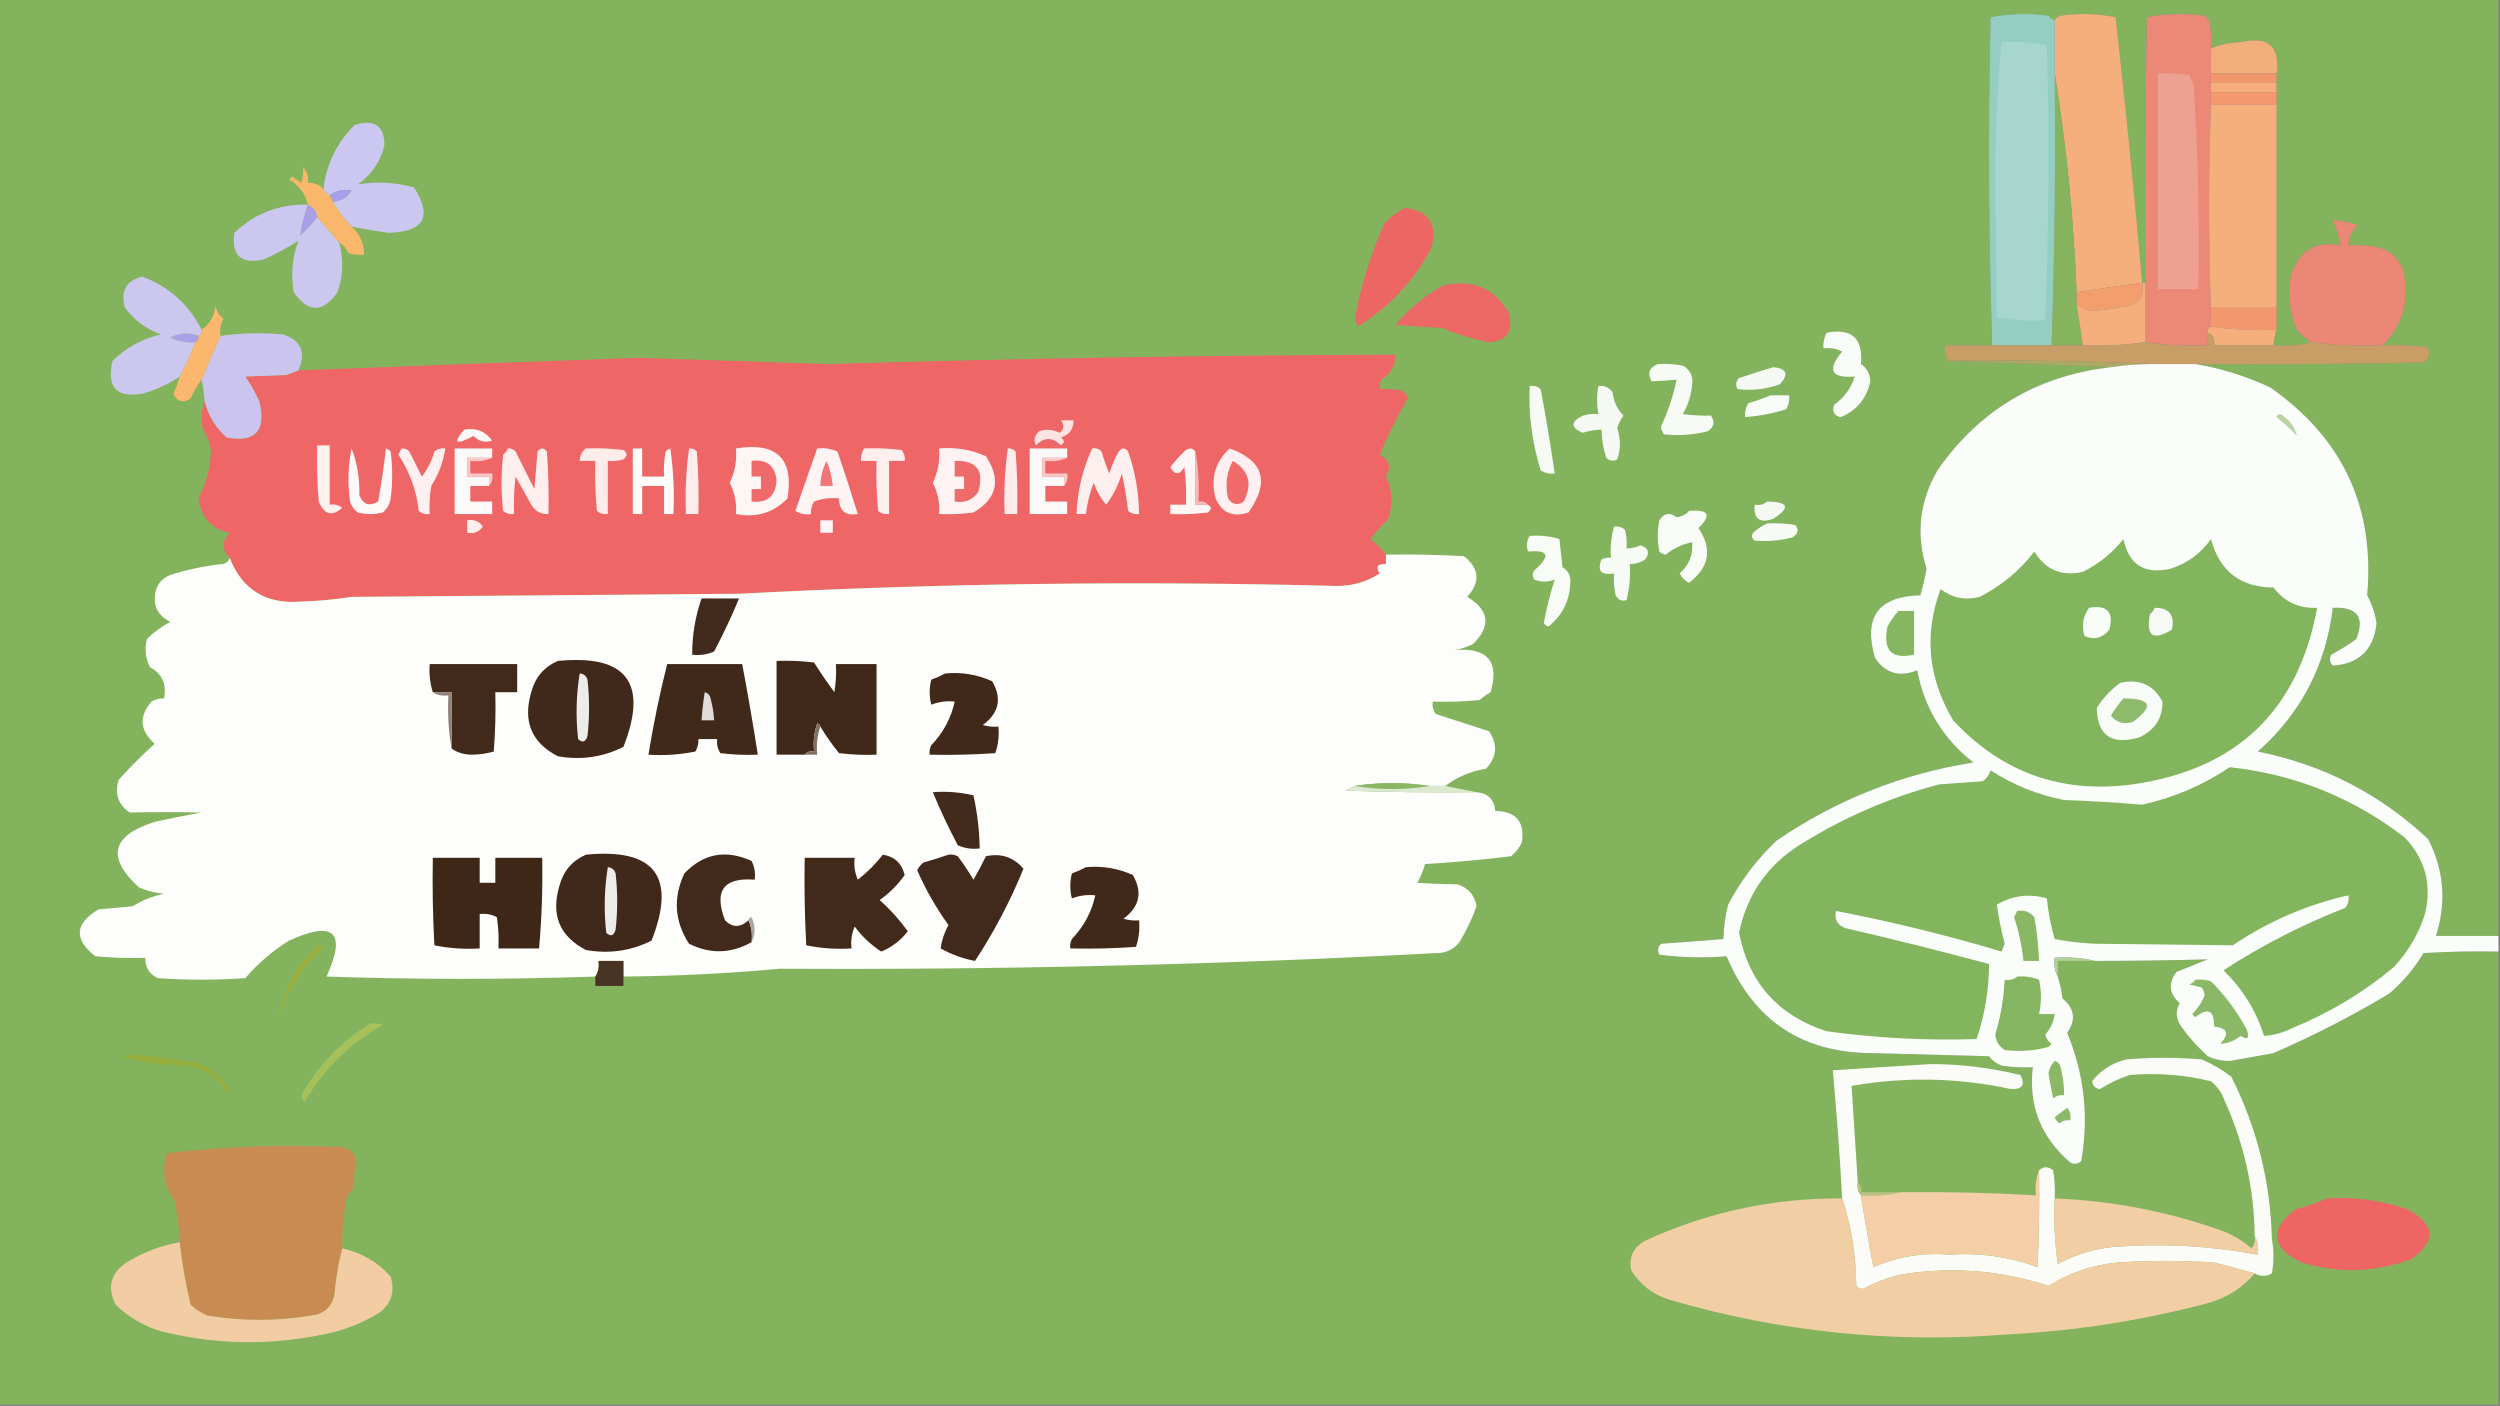 <?xml version="1.0" encoding="UTF-8"?>
<!DOCTYPE svg PUBLIC "-//W3C//DTD SVG 1.1//EN" "http://www.w3.org/Graphics/SVG/1.1/DTD/svg11.dtd">
<svg xmlns="http://www.w3.org/2000/svg" version="1.1" width="800px" height="450px" style="shape-rendering:geometricPrecision; text-rendering:geometricPrecision; image-rendering:optimizeQuality; fill-rule:evenodd; clip-rule:evenodd" xmlns:xlink="http://www.w3.org/1999/xlink">
<rect width="100%" height="100%" fill="#808080" stroke="none"/>
<g><path style="opacity:1" fill="#83b45d" d="M -0.5,-0.5 C 266.167,-0.5 532.833,-0.5 799.5,-0.5C 799.5,99.5 799.5,199.5 799.5,299.5C 792.833,299.5 786.167,299.5 779.5,299.5C 782.924,288.764 782.091,278.43 777,268.5C 761.574,254.036 743.408,244.703 722.5,240.5C 736.284,228.269 744.284,212.936 746.5,194.5C 754.301,194.115 756.801,197.448 754,204.5C 751.429,206.353 748.762,208.019 746,209.5C 745.316,210.784 745.483,211.951 746.5,213C 754.879,212.456 759.545,207.956 760.5,199.5C 760.033,196.35 759.033,193.35 757.5,190.5C 760.01,162.353 749.676,140.186 726.5,124C 718.727,120.351 710.727,117.851 702.5,116.5C 726.836,116.667 751.169,116.5 775.5,116C 777.658,114.688 777.991,113.022 776.5,111C 771.845,110.501 767.179,110.334 762.5,110.5C 769.004,103.828 771.171,95.828 769,86.5C 767.552,82.512 764.719,80.012 760.5,79C 757.518,78.502 754.518,78.335 751.5,78.5C 751.549,75.901 752.549,73.734 754.5,72C 751.883,71.178 749.216,70.678 746.5,70.5C 747.683,73.135 748.516,75.802 749,78.5C 740.826,76.934 735.493,80.267 733,88.5C 731.963,94.394 732.629,100.061 735,105.5C 736.371,107.041 737.871,108.375 739.5,109.5C 735.702,110.483 731.702,110.817 727.5,110.5C 727.629,108.784 727.962,107.117 728.5,105.5C 728.5,103.167 728.5,100.833 728.5,98.5C 728.5,76.833 728.5,55.167 728.5,33.5C 728.5,32.167 728.5,30.833 728.5,29.5C 728.5,28.5 728.5,27.5 728.5,26.5C 728.5,25.5 728.5,24.5 728.5,23.5C 729.697,14.809 725.864,11.476 717,13.5C 713.567,13.597 710.4,14.263 707.5,15.5C 707.665,12.482 707.498,9.482 707,6.5C 706.5,6 706,5.5 705.5,5C 699.251,4.191 693.084,4.358 687,5.5C 686.5,33.831 686.333,62.165 686.5,90.5C 686.167,90.5 685.833,90.5 685.5,90.5C 682.997,62.122 680.164,33.789 677,5.5C 671.25,4.359 665.416,4.193 659.5,5C 658.584,5.278 657.918,5.778 657.5,6.5C 656.711,6.217 656.044,5.717 655.5,5C 649.251,4.191 643.084,4.358 637,5.5C 636.174,40.571 636.341,75.571 637.5,110.5C 632.5,110.5 627.5,110.5 622.5,110.5C 622.216,112.415 622.549,114.081 623.5,115.5C 640.833,116.167 658.167,116.833 675.5,117.5C 651.88,120.214 633.38,131.214 620,150.5C 614.214,160.473 613.048,170.973 616.5,182C 615.972,184.881 615.306,187.715 614.5,190.5C 601.01,190.829 596.177,197.496 600,210.5C 603.329,215.48 607.829,216.813 613.5,214.5C 615.803,226.608 621.803,236.442 631.5,244C 608.618,247.608 587.618,255.942 568.5,269C 562.181,274.983 557.014,281.816 553,289.5C 552.064,293.114 551.564,296.78 551.5,300.5C 544.844,301.047 538.177,301.547 531.5,302C 530.483,303.049 530.316,304.216 531,305.5C 538.112,306.429 545.279,306.596 552.5,306C 561.237,326.722 576.904,337.055 599.5,337C 611.833,337.333 624.167,337.667 636.5,338C 637.551,339.385 638.884,340.385 640.5,341C 643.817,341.498 647.15,341.665 650.5,341.5C 649.093,353.845 653.093,364.012 662.5,372C 663.784,372.684 664.951,372.517 666,371.5C 668.484,357.431 666.984,343.764 661.5,330.5C 664.389,326.385 663.889,322.718 660,319.5C 659.71,317.08 659.21,314.746 658.5,312.5C 658.5,310.833 658.5,309.167 658.5,307.5C 662.5,307.5 666.5,307.5 670.5,307.5C 682.523,307.475 694.523,307.308 706.5,307C 703.214,308.328 699.881,309.661 696.5,311C 693.738,314.626 694.072,317.96 697.5,321C 696.106,323.597 696.273,326.097 698,328.5C 700.491,331.99 703.325,335.157 706.5,338C 708.702,339.022 711.035,339.522 713.5,339.5C 718.402,338.664 723.069,337.831 727.5,337C 740.23,331.468 752.563,325.135 764.5,318C 768.918,314.253 772.584,309.92 775.5,305C 783.493,304.5 791.493,304.334 799.5,304.5C 799.5,352.833 799.5,401.167 799.5,449.5C 532.833,449.5 266.167,449.5 -0.5,449.5C -0.5,299.5 -0.5,149.5 -0.5,-0.5 Z"/></g>
<g><path style="opacity:1" fill="#eb8976" d="M 707.5,15.5 C 707.5,18.167 707.5,20.833 707.5,23.5C 707.5,24.5 707.5,25.5 707.5,26.5C 707.5,27.5 707.5,28.5 707.5,29.5C 707.5,30.833 707.5,32.167 707.5,33.5C 706.704,55.155 706.704,76.822 707.5,98.5C 707.5,100.5 707.5,102.5 707.5,104.5C 706.662,104.842 706.328,105.508 706.5,106.5C 706.5,107.833 706.5,109.167 706.5,110.5C 699.745,110.793 693.078,110.46 686.5,109.5C 686.5,103.167 686.5,96.833 686.5,90.5C 686.333,62.165 686.5,33.831 687,5.5C 693.084,4.358 699.251,4.191 705.5,5C 706,5.5 706.5,6 707,6.5C 707.498,9.482 707.665,12.482 707.5,15.5 Z"/></g>
<g><path style="opacity:1" fill="#f2af7c" d="M 728.5,23.5 C 721.5,23.5 714.5,23.5 707.5,23.5C 707.5,20.833 707.5,18.167 707.5,15.5C 710.4,14.263 713.567,13.597 717,13.5C 725.864,11.476 729.697,14.809 728.5,23.5 Z"/></g>
<g><path style="opacity:1" fill="#f5af7c" d="M 685.5,90.5 C 678.479,91.419 671.479,92.419 664.5,93.5C 663.579,69.879 661.245,46.545 657.5,23.5C 657.5,17.833 657.5,12.167 657.5,6.5C 657.918,5.778 658.584,5.278 659.5,5C 665.416,4.193 671.25,4.359 677,5.5C 680.164,33.789 682.997,62.122 685.5,90.5 Z"/></g>
<g><path style="opacity:1" fill="#eea092" d="M 690.5,23.5 C 693.85,23.335 697.183,23.502 700.5,24C 701.191,25.067 701.691,26.234 702,27.5C 703.349,49.142 703.849,70.809 703.5,92.5C 699.167,92.5 694.833,92.5 690.5,92.5C 690.5,69.5 690.5,46.5 690.5,23.5 Z"/></g>
<g><path style="opacity:1" fill="#f2966d" d="M 707.5,23.5 C 714.5,23.5 721.5,23.5 728.5,23.5C 728.5,24.5 728.5,25.5 728.5,26.5C 721.5,26.5 714.5,26.5 707.5,26.5C 707.5,25.5 707.5,24.5 707.5,23.5 Z"/></g>
<g><path style="opacity:1" fill="#f6ae7c" d="M 707.5,26.5 C 714.5,26.5 721.5,26.5 728.5,26.5C 728.5,27.5 728.5,28.5 728.5,29.5C 721.5,29.5 714.5,29.5 707.5,29.5C 707.5,28.5 707.5,27.5 707.5,26.5 Z"/></g>
<g><path style="opacity:1" fill="#f3986f" d="M 707.5,29.5 C 714.5,29.5 721.5,29.5 728.5,29.5C 728.5,30.833 728.5,32.167 728.5,33.5C 721.5,33.5 714.5,33.5 707.5,33.5C 707.5,32.167 707.5,30.833 707.5,29.5 Z"/></g>
<g><path style="opacity:1" fill="#86b45e" d="M 657.5,23.5 C 661.245,46.545 663.579,69.879 664.5,93.5C 664.5,94.833 664.5,96.167 664.5,97.5C 665.275,101.814 665.941,106.147 666.5,110.5C 663.167,110.5 659.833,110.5 656.5,110.5C 657.484,81.544 657.817,52.544 657.5,23.5 Z"/></g>
<g><path style="opacity:1" fill="#f4af7d" d="M 707.5,33.5 C 714.5,33.5 721.5,33.5 728.5,33.5C 728.5,55.167 728.5,76.833 728.5,98.5C 721.5,98.5 714.5,98.5 707.5,98.5C 706.704,76.822 706.704,55.155 707.5,33.5 Z"/></g>
<g><path style="opacity:1" fill="#cbc7f0" d="M 112.5,72.5 C 110.147,70.14 108.147,67.474 106.5,64.5C 109.084,64.431 111.084,63.264 112.5,61C 109.861,60.412 107.527,60.912 105.5,62.5C 104.5,62.167 103.833,61.5 103.5,60.5C 104.452,52.462 107.785,45.628 113.5,40C 119.828,38.029 122.994,40.196 123,46.5C 121.761,51.741 118.928,55.907 114.5,59C 120.536,58.002 126.536,58.335 132.5,60C 138.412,69.293 135.745,74.126 124.5,74.5C 120.466,73.96 116.466,73.293 112.5,72.5 Z"/></g>
<g><path style="opacity:1" fill="#a79fe8" d="M 106.5,64.5 C 106.167,63.833 105.833,63.167 105.5,62.5C 107.527,60.912 109.861,60.412 112.5,61C 111.084,63.264 109.084,64.431 106.5,64.5 Z"/></g>
<g><path style="opacity:1" fill="#a99fe6" d="M 98.5,65.5 C 100.262,66.262 101.262,67.596 101.5,69.5C 99.901,71.604 98.068,73.604 96,75.5C 96.499,72.153 97.332,68.819 98.5,65.5 Z"/></g>
<g><path style="opacity:1" fill="#ec6764" d="M 449.5,66.5 C 457.287,67.377 460.12,71.711 458,79.5C 452.408,89.926 444.574,98.259 434.5,104.5C 434.167,103.667 433.833,102.833 433.5,102C 435.481,91.394 438.648,81.227 443,71.5C 444.965,69.45 447.132,67.783 449.5,66.5 Z"/></g>
<g><path style="opacity:1" fill="#cbc7ef" d="M 98.5,65.5 C 97.332,68.819 96.499,72.153 96,75.5C 98.068,73.604 99.901,71.604 101.5,69.5C 103.823,72.126 106.157,74.793 108.5,77.5C 109.994,82.875 109.828,88.209 108,93.5C 103.333,100.167 98.667,100.167 94,93.5C 93.026,87.812 93.526,82.312 95.5,77C 92.174,79.172 88.507,81.172 84.5,83C 77.17,84.666 74.003,81.833 75,74.5C 81.516,68.269 89.349,65.269 98.5,65.5 Z"/></g>
<g><path style="opacity:1" fill="#fab66b" d="M 103.5,60.5 C 103.833,61.5 104.5,62.167 105.5,62.5C 105.833,63.167 106.167,63.833 106.5,64.5C 108.147,67.474 110.147,70.14 112.5,72.5C 115.184,74.871 116.518,77.871 116.5,81.5C 114.801,81.66 113.134,81.493 111.5,81C 110.837,79.481 109.837,78.315 108.5,77.5C 106.157,74.793 103.823,72.126 101.5,69.5C 101.262,67.596 100.262,66.262 98.5,65.5C 97.696,61.963 95.696,59.296 92.5,57.5C 92.833,57.167 93.167,56.833 93.5,56.5C 94.5,57.167 95.5,57.833 96.5,58.5C 96.88,56.979 97.046,55.313 97,53.5C 98.269,54.905 98.769,56.571 98.5,58.5C 100.514,58.392 102.18,59.058 103.5,60.5 Z"/></g>
<g><path style="opacity:1" fill="#eb8875" d="M 762.5,110.5 C 754.747,110.799 747.08,110.466 739.5,109.5C 737.871,108.375 736.371,107.041 735,105.5C 732.629,100.061 731.963,94.394 733,88.5C 735.493,80.267 740.826,76.934 749,78.5C 748.516,75.802 747.683,73.135 746.5,70.5C 749.216,70.678 751.883,71.178 754.5,72C 752.549,73.734 751.549,75.901 751.5,78.5C 754.518,78.335 757.518,78.502 760.5,79C 764.719,80.012 767.552,82.512 769,86.5C 771.171,95.828 769.004,103.828 762.5,110.5 Z"/></g>
<g><path style="opacity:1" fill="#94cec1" d="M 657.5,6.5 C 657.5,12.167 657.5,17.833 657.5,23.5C 657.817,52.544 657.484,81.544 656.5,110.5C 650.167,110.5 643.833,110.5 637.5,110.5C 636.341,75.571 636.174,40.571 637,5.5C 643.084,4.358 649.251,4.191 655.5,5C 656.044,5.717 656.711,6.217 657.5,6.5 Z"/></g>
<g><path style="opacity:1" fill="#a7d6ce" d="M 640.5,13.5 C 645.43,13.197 650.263,13.531 655,14.5C 655.809,43.863 655.643,73.196 654.5,102.5C 649.238,102.805 644.072,102.471 639,101.5C 638.833,87 638.667,72.5 638.5,58C 638.516,42.946 639.183,28.113 640.5,13.5 Z"/></g>
<g><path style="opacity:1" fill="#f39e6d" d="M 685.5,90.5 C 686.27,94.751 684.603,97.251 680.5,98C 677.023,98.663 673.523,99.163 670,99.5C 667.879,99.302 666.046,98.636 664.5,97.5C 664.5,96.167 664.5,94.833 664.5,93.5C 671.479,92.419 678.479,91.419 685.5,90.5 Z"/></g>
<g><path style="opacity:1" fill="#eb6864" d="M 461.5,91.5 C 471.161,89.077 478.328,92.077 483,100.5C 484.235,106.385 481.902,109.385 476,109.5C 471.052,108.447 466.219,106.947 461.5,105C 456.5,104.667 451.5,104.333 446.5,104C 450.752,98.882 455.752,94.716 461.5,91.5 Z"/></g>
<g><path style="opacity:1" fill="#f4af7c" d="M 685.5,90.5 C 685.833,90.5 686.167,90.5 686.5,90.5C 686.5,96.833 686.5,103.167 686.5,109.5C 679.891,110.423 673.224,110.756 666.5,110.5C 665.941,106.147 665.275,101.814 664.5,97.5C 666.046,98.636 667.879,99.302 670,99.5C 673.523,99.163 677.023,98.663 680.5,98C 684.603,97.251 686.27,94.751 685.5,90.5 Z"/></g>
<g><path style="opacity:1" fill="#f3976f" d="M 707.5,98.5 C 714.5,98.5 721.5,98.5 728.5,98.5C 728.5,100.833 728.5,103.167 728.5,105.5C 721.313,105.825 714.313,105.491 707.5,104.5C 707.5,102.5 707.5,100.5 707.5,98.5 Z"/></g>
<g><path style="opacity:1" fill="#f9fbf8" d="M 584.5,106.5 C 592.577,104.909 596.244,108.242 595.5,116.5C 597.4,117.797 598.4,119.63 598.5,122C 597.333,127.509 594.166,131.342 589,133.5C 586.812,132.941 586.146,131.607 587,129.5C 590.226,127.131 592.392,124.131 593.5,120.5C 585.907,121.064 584.573,118.398 589.5,112.5C 587.604,111.534 585.604,111.201 583.5,111.5C 583.366,109.708 583.699,108.042 584.5,106.5 Z"/></g>
<g><path style="opacity:1" fill="#f5ae7c" d="M 707.5,104.5 C 714.313,105.491 721.313,105.825 728.5,105.5C 727.962,107.117 727.629,108.784 727.5,110.5C 721.167,110.5 714.833,110.5 708.5,110.5C 708.843,108.517 708.176,107.183 706.5,106.5C 706.328,105.508 706.662,104.842 707.5,104.5 Z"/></g>
<g><path style="opacity:1" fill="#a9a0e6" d="M 63.5,107.5 C 63.672,108.492 63.338,109.158 62.5,109.5C 59.68,109.752 57.014,109.252 54.5,108C 57.595,106.466 60.595,106.299 63.5,107.5 Z"/></g>
<g><path style="opacity:1" fill="#cbc7ef" d="M 64.5,105.5 C 64.672,106.492 64.338,107.158 63.5,107.5C 60.595,106.299 57.595,106.466 54.5,108C 57.014,109.252 59.68,109.752 62.5,109.5C 61.105,113.29 59.438,116.957 57.5,120.5C 53.85,122.954 49.85,124.787 45.5,126C 37.238,127.365 34.072,123.865 36,115.5C 40.358,111.237 45.525,108.403 51.5,107C 46.822,105.324 42.989,102.491 40,98.5C 38.479,93.203 40.312,89.869 45.5,88.5C 54.04,91.707 60.373,97.374 64.5,105.5 Z"/></g>
<g><path style="opacity:1" fill="#c89e66" d="M 706.5,106.5 C 708.176,107.183 708.843,108.517 708.5,110.5C 714.833,110.5 721.167,110.5 727.5,110.5C 731.702,110.817 735.702,110.483 739.5,109.5C 747.08,110.466 754.747,110.799 762.5,110.5C 767.179,110.334 771.845,110.501 776.5,111C 777.991,113.022 777.658,114.688 775.5,116C 751.169,116.5 726.836,116.667 702.5,116.5C 698.167,116.5 693.833,116.5 689.5,116.5C 667.673,115.503 645.673,115.169 623.5,115.5C 622.549,114.081 622.216,112.415 622.5,110.5C 627.5,110.5 632.5,110.5 637.5,110.5C 643.833,110.5 650.167,110.5 656.5,110.5C 659.833,110.5 663.167,110.5 666.5,110.5C 673.224,110.756 679.891,110.423 686.5,109.5C 693.078,110.46 699.745,110.793 706.5,110.5C 706.5,109.167 706.5,107.833 706.5,106.5 Z"/></g>
<g><path style="opacity:1" fill="#ee6666" d="M 443.5,177.5 C 443.5,178.5 443.5,179.5 443.5,180.5C 440.795,180.38 440.128,181.38 441.5,183.5C 437.267,186.243 432.6,187.577 427.5,187.5C 363.806,185.826 300.14,186.659 236.5,190C 195.167,190.333 153.833,190.667 112.5,191C 107.198,191.829 101.864,192.329 96.5,192.5C 85.15,193.421 77.483,188.754 73.5,178.5C 70.913,175.99 70.913,173.323 73.5,170.5C 67.682,169.256 64.348,165.59 63.5,159.5C 65.915,154.845 67.248,149.845 67.5,144.5C 67.237,141.972 66.404,139.639 65,137.5C 64.195,134.304 64.362,131.304 65.5,128.5C 66.679,133.022 69.012,136.856 72.5,140C 81.763,141.698 85.263,137.865 83,128.5C 81.753,125.671 80.253,123.005 78.5,120.5C 82.743,120.347 87.076,120.18 91.5,120C 92.901,119.59 94.234,119.09 95.5,118.5C 131.662,117.125 167.829,115.792 204,114.5C 224.334,115.132 244.668,115.798 265,116.5C 325.476,114.689 385.976,113.689 446.5,113.5C 446.554,116.967 445.054,119.634 442,121.5C 441.517,122.448 441.351,123.448 441.5,124.5C 443.857,124.337 446.19,124.503 448.5,125C 449.516,125.519 450.182,126.353 450.5,127.5C 447.089,133.288 444.089,139.288 441.5,145.5C 444.591,147.108 445.257,149.441 443.5,152.5C 445.717,157.147 445.883,161.813 444,166.5C 441.982,168.35 440.149,170.35 438.5,172.5C 440.394,173.945 442.06,175.612 443.5,177.5 Z"/></g>
<g><path style="opacity:1" fill="#cbc4ef" d="M 95.5,118.5 C 94.234,119.09 92.901,119.59 91.5,120C 87.076,120.18 82.743,120.347 78.5,120.5C 80.253,123.005 81.753,125.671 83,128.5C 85.263,137.865 81.763,141.698 72.5,140C 69.012,136.856 66.679,133.022 65.5,128.5C 65.326,126.139 64.993,123.806 64.5,121.5C 66.5,116.833 68.5,112.167 70.5,107.5C 77.144,106.557 83.811,106.391 90.5,107C 96.361,108.931 98.028,112.765 95.5,118.5 Z"/></g>
<g><path style="opacity:1" fill="#aca965" d="M 623.5,115.5 C 645.673,115.169 667.673,115.503 689.5,116.5C 684.797,116.437 680.13,116.771 675.5,117.5C 658.167,116.833 640.833,116.167 623.5,115.5 Z"/></g>
<g><path style="opacity:1" fill="#fab76d" d="M 70.5,107.5 C 68.5,112.167 66.5,116.833 64.5,121.5C 63.108,123.273 61.941,125.273 61,127.5C 58.52,129.09 56.687,128.59 55.5,126C 56.319,124.2 56.986,122.366 57.5,120.5C 59.438,116.957 61.105,113.29 62.5,109.5C 63.338,109.158 63.672,108.492 63.5,107.5C 64.338,107.158 64.672,106.492 64.5,105.5C 67.22,103.654 68.72,100.987 69,97.5C 69.199,99.403 70.032,100.902 71.5,102C 70.594,103.699 70.261,105.533 70.5,107.5 Z"/></g>
<g><path style="opacity:1" fill="#f7faf5" d="M 530.5,116.5 C 533.187,116.336 535.854,116.503 538.5,117C 540.815,118.296 541.815,120.296 541.5,123C 541.204,126.387 540.204,129.554 538.5,132.5C 541.422,132.899 544.422,133.066 547.5,133C 548.86,134.938 548.527,136.604 546.5,138C 541.875,139.162 537.208,139.496 532.5,139C 531.941,138.275 531.608,137.442 531.5,136.5C 533.775,131.675 535.442,126.675 536.5,121.5C 533.786,121.75 531.119,121.917 528.5,122C 527.08,119.426 527.747,117.593 530.5,116.5 Z"/></g>
<g><path style="opacity:1" fill="#fbfdfa" d="M 689.5,116.5 C 693.833,116.5 698.167,116.5 702.5,116.5C 710.727,117.851 718.727,120.351 726.5,124C 749.676,140.186 760.01,162.353 757.5,190.5C 759.033,193.35 760.033,196.35 760.5,199.5C 759.545,207.956 754.879,212.456 746.5,213C 745.483,211.951 745.316,210.784 746,209.5C 748.762,208.019 751.429,206.353 754,204.5C 756.801,197.448 754.301,194.115 746.5,194.5C 744.284,212.936 736.284,228.269 722.5,240.5C 743.408,244.703 761.574,254.036 777,268.5C 782.091,278.43 782.924,288.764 779.5,299.5C 786.167,299.5 792.833,299.5 799.5,299.5C 799.5,301.167 799.5,302.833 799.5,304.5C 791.493,304.334 783.493,304.5 775.5,305C 772.584,309.92 768.918,314.253 764.5,318C 752.563,325.135 740.23,331.468 727.5,337C 723.069,337.831 718.402,338.664 713.5,339.5C 711.035,339.522 708.702,339.022 706.5,338C 703.325,335.157 700.491,331.99 698,328.5C 696.273,326.097 696.106,323.597 697.5,321C 694.072,317.96 693.738,314.626 696.5,311C 699.881,309.661 703.214,308.328 706.5,307C 694.523,307.308 682.523,307.475 670.5,307.5C 666.366,306.515 662.032,306.182 657.5,306.5C 657.205,308.735 657.539,310.735 658.5,312.5C 659.21,314.746 659.71,317.08 660,319.5C 663.889,322.718 664.389,326.385 661.5,330.5C 666.984,343.764 668.484,357.431 666,371.5C 664.951,372.517 663.784,372.684 662.5,372C 653.093,364.012 649.093,353.845 650.5,341.5C 647.15,341.665 643.817,341.498 640.5,341C 638.884,340.385 637.551,339.385 636.5,338C 624.167,337.667 611.833,337.333 599.5,337C 576.904,337.055 561.237,326.722 552.5,306C 545.279,306.596 538.112,306.429 531,305.5C 530.316,304.216 530.483,303.049 531.5,302C 538.177,301.547 544.844,301.047 551.5,300.5C 551.564,296.78 552.064,293.114 553,289.5C 557.014,281.816 562.181,274.983 568.5,269C 587.618,255.942 608.618,247.608 631.5,244C 621.803,236.442 615.803,226.608 613.5,214.5C 607.829,216.813 603.329,215.48 600,210.5C 596.177,197.496 601.01,190.829 614.5,190.5C 615.306,187.715 615.972,184.881 616.5,182C 613.048,170.973 614.214,160.473 620,150.5C 633.38,131.214 651.88,120.214 675.5,117.5C 680.13,116.771 684.797,116.437 689.5,116.5 Z"/></g>
<g><path style="opacity:1" fill="#f6f9f3" d="M 567.5,117.5 C 571.82,117.959 572.487,119.792 569.5,123C 564.993,124.579 560.493,125.079 556,124.5C 555.316,123.216 555.483,122.049 556.5,121C 560.254,119.691 563.921,118.525 567.5,117.5 Z"/></g>
<g><path style="opacity:1" fill="#f6f9f3" d="M 511.5,123.5 C 513.39,123.297 514.89,123.963 516,125.5C 516.348,128.465 517.515,130.965 519.5,133C 518.612,134.22 517.945,135.553 517.5,137C 518.66,140.394 518.66,143.727 517.5,147C 516.216,147.684 515.049,147.517 514,146.5C 513.047,143.568 512.547,140.568 512.5,137.5C 510.453,137.511 508.453,137.844 506.5,138.5C 502.536,136.838 502.536,135.005 506.5,133C 508.134,132.506 509.801,132.34 511.5,132.5C 510.922,129.388 510.922,126.388 511.5,123.5 Z"/></g>
<g><path style="opacity:1" fill="#f6f9f4" d="M 489.5,123.5 C 490.822,123.33 491.989,123.663 493,124.5C 494.718,133.476 496.218,142.476 497.5,151.5C 495.856,151.714 494.356,151.38 493,150.5C 490.264,141.612 489.098,132.612 489.5,123.5 Z"/></g>
<g><path style="opacity:1" fill="#f9fbf8" d="M 566.5,126.5 C 568.5,126.5 570.5,126.5 572.5,126.5C 572.714,128.144 572.38,129.644 571.5,131C 567.246,132.314 562.913,133.147 558.5,133.5C 558.286,131.856 558.62,130.356 559.5,129C 562.004,128.302 564.337,127.469 566.5,126.5 Z"/></g>
<g><path style="opacity:1" fill="#fef7f7" d="M 148.5,137.5 C 152.281,136.789 155.281,137.955 157.5,141C 155.191,141.756 153.191,141.256 151.5,139.5C 145.836,142.564 144.836,141.897 148.5,137.5 Z"/></g>
<g><path style="opacity:1" fill="#fde4e3" d="M 339.5,134.5 C 340.833,134.5 342.167,134.5 343.5,134.5C 343.548,137.292 342.215,139.125 339.5,140C 340.711,140.893 340.711,141.726 339.5,142.5C 336.833,139.833 334.167,139.833 331.5,142.5C 330.653,140.939 330.986,139.439 332.5,138C 334.769,137.242 336.936,137.409 339,138.5C 340.511,137.436 340.677,136.103 339.5,134.5 Z"/></g>
<g><path style="opacity:1" fill="#b7d3a1" d="M 728.5,133.5 C 728.897,132.475 729.563,132.308 730.5,133C 732.954,134.74 734.454,136.907 735,139.5C 732.963,137.294 730.797,135.294 728.5,133.5 Z"/></g>
<g><path style="opacity:1" fill="#fef1f0" d="M 101.5,142.5 C 102.833,142.5 104.167,142.5 105.5,142.5C 105.5,148.833 105.5,155.167 105.5,161.5C 106.978,161.238 108.311,161.571 109.5,162.5C 106.262,165.399 103.762,164.732 102,160.5C 101.501,154.509 101.334,148.509 101.5,142.5 Z"/></g>
<g><path style="opacity:1" fill="#fef4f4" d="M 261.5,143.5 C 263.792,143.244 265.959,143.577 268,144.5C 270.278,151.165 272.444,157.832 274.5,164.5C 270.488,165.113 268.488,163.446 268.5,159.5C 265.753,159.187 263.086,159.52 260.5,160.5C 259.754,161.736 259.421,163.07 259.5,164.5C 257.712,164.785 256.045,164.452 254.5,163.5C 256.841,156.81 259.174,150.143 261.5,143.5 Z"/></g>
<g><path style="opacity:1" fill="#fef9f9" d="M 112.5,143.5 C 114.285,148.067 115.118,153.067 115,158.5C 116.224,161.473 118.224,162.14 121,160.5C 122.022,154.881 122.855,149.214 123.5,143.5C 124.086,143.709 124.586,144.043 125,144.5C 125.667,149.5 125.667,154.5 125,159.5C 124.727,161.329 123.893,162.829 122.5,164C 119.833,164.667 117.167,164.667 114.5,164C 113.299,163.097 112.465,161.931 112,160.5C 111.215,154.751 111.382,149.084 112.5,143.5 Z"/></g>
<g><path style="opacity:1" fill="#fef0f0" d="M 128.5,143.5 C 129.496,143.414 130.329,143.748 131,144.5C 132.333,147.167 133.667,149.833 135,152.5C 136.861,150.112 138.194,147.446 139,144.5C 140.011,143.663 141.178,143.33 142.5,143.5C 141.864,147.781 140.364,151.781 138,155.5C 137.502,158.482 137.335,161.482 137.5,164.5C 136.178,164.67 135.011,164.337 134,163.5C 133.296,157.068 131.129,151.068 127.5,145.5C 127.863,144.817 128.196,144.15 128.5,143.5 Z"/></g>
<g><path style="opacity:1" fill="#fef9f9" d="M 157.5,146.5 C 154.833,146.5 152.167,146.5 149.5,146.5C 149.5,148.5 149.5,150.5 149.5,152.5C 151.833,152.5 154.167,152.5 156.5,152.5C 156.5,153.5 156.5,154.5 156.5,155.5C 154.5,155.5 152.5,155.5 150.5,155.5C 150.5,157.167 150.5,158.833 150.5,160.5C 152.833,160.5 155.167,160.5 157.5,160.5C 157.5,161.833 157.5,163.167 157.5,164.5C 153.5,164.5 149.5,164.5 145.5,164.5C 145.5,157.5 145.5,150.5 145.5,143.5C 149.5,143.5 153.5,143.5 157.5,143.5C 157.5,144.5 157.5,145.5 157.5,146.5 Z"/></g>
<g><path style="opacity:1" fill="#feeeed" d="M 162.5,143.5 C 163.496,143.414 164.329,143.748 165,144.5C 167,148.5 169,152.5 171,156.5C 171.333,152.5 171.667,148.5 172,144.5C 173,143.167 174,143.167 175,144.5C 175.5,151.158 175.666,157.825 175.5,164.5C 173.097,164.607 171.264,163.607 170,161.5C 168.333,158.5 166.667,155.5 165,152.5C 164.501,156.486 164.334,160.486 164.5,164.5C 163.178,164.67 162.011,164.337 161,163.5C 160.333,157.5 160.333,151.5 161,145.5C 161.717,144.956 162.217,144.289 162.5,143.5 Z"/></g>
<g><path style="opacity:1" fill="#feeceb" d="M 187.5,143.5 C 191.514,143.334 195.514,143.501 199.5,144C 200.833,145 200.833,146 199.5,147C 197.866,147.494 196.199,147.66 194.5,147.5C 194.5,153.167 194.5,158.833 194.5,164.5C 193.178,164.67 192.011,164.337 191,163.5C 190.501,158.177 190.334,152.844 190.5,147.5C 188.833,147.5 187.167,147.5 185.5,147.5C 185.527,145.801 186.194,144.467 187.5,143.5 Z"/></g>
<g><path style="opacity:1" fill="#fefbfb" d="M 202.5,143.5 C 203.5,143.5 204.5,143.5 205.5,143.5C 205.5,146.5 205.5,149.5 205.5,152.5C 207.833,152.5 210.167,152.5 212.5,152.5C 212.336,149.813 212.503,147.146 213,144.5C 213.414,144.043 213.914,143.709 214.5,143.5C 215.497,150.468 215.83,157.468 215.5,164.5C 214.5,164.5 213.5,164.5 212.5,164.5C 212.5,161.5 212.5,158.5 212.5,155.5C 210.167,155.5 207.833,155.5 205.5,155.5C 205.5,158.5 205.5,161.5 205.5,164.5C 204.5,164.5 203.5,164.5 202.5,164.5C 202.5,157.5 202.5,150.5 202.5,143.5 Z"/></g>
<g><path style="opacity:1" fill="#feecec" d="M 220.5,143.5 C 221.496,143.414 222.329,143.748 223,144.5C 223.5,151.158 223.666,157.825 223.5,164.5C 222.167,164.5 220.833,164.5 219.5,164.5C 219.205,157.412 219.538,150.412 220.5,143.5 Z"/></g>
<g><path style="opacity:1" fill="#fef5f5" d="M 235.5,143.5 C 248.564,141.399 254.064,146.732 252,159.5C 247.516,164.096 242.016,165.763 235.5,164.5C 235.785,160.975 235.119,157.642 233.5,154.5C 235.162,151.021 235.828,147.354 235.5,143.5 Z"/></g>
<g><path style="opacity:1" fill="#feeeed" d="M 276.5,143.5 C 280.514,143.334 284.514,143.501 288.5,144C 289.337,145.011 289.67,146.178 289.5,147.5C 287.833,147.5 286.167,147.5 284.5,147.5C 284.5,153.167 284.5,158.833 284.5,164.5C 283.178,164.67 282.011,164.337 281,163.5C 280.501,158.177 280.334,152.844 280.5,147.5C 278.833,147.5 277.167,147.5 275.5,147.5C 275.433,146.041 275.766,144.708 276.5,143.5 Z"/></g>
<g><path style="opacity:1" fill="#fef2f2" d="M 300.5,143.5 C 305.742,143.023 310.742,143.856 315.5,146C 320.431,153.532 319.098,159.532 311.5,164C 307.848,164.499 304.182,164.665 300.5,164.5C 300.785,160.975 300.119,157.642 298.5,154.5C 300.162,151.021 300.828,147.354 300.5,143.5 Z"/></g>
<g><path style="opacity:1" fill="#feecec" d="M 322.5,143.5 C 323.496,143.414 324.329,143.748 325,144.5C 325.5,151.158 325.666,157.825 325.5,164.5C 324.167,164.5 322.833,164.5 321.5,164.5C 321.205,157.412 321.538,150.412 322.5,143.5 Z"/></g>
<g><path style="opacity:1" fill="#fef9f9" d="M 341.5,146.5 C 338.833,146.5 336.167,146.5 333.5,146.5C 333.5,148.5 333.5,150.5 333.5,152.5C 335.833,152.5 338.167,152.5 340.5,152.5C 340.5,153.5 340.5,154.5 340.5,155.5C 338.5,155.5 336.5,155.5 334.5,155.5C 334.5,157.167 334.5,158.833 334.5,160.5C 336.833,160.5 339.167,160.5 341.5,160.5C 341.5,161.833 341.5,163.167 341.5,164.5C 337.5,164.5 333.5,164.5 329.5,164.5C 329.5,157.5 329.5,150.5 329.5,143.5C 333.5,143.5 337.5,143.5 341.5,143.5C 341.5,144.5 341.5,145.5 341.5,146.5 Z"/></g>
<g><path style="opacity:1" fill="#feefef" d="M 349.5,143.5 C 350.675,143.281 351.675,143.614 352.5,144.5C 353.18,146.889 354.014,149.222 355,151.5C 355.725,149.051 356.725,146.717 358,144.5C 359,143.167 360,143.167 361,144.5C 363.259,150.965 364.426,157.632 364.5,164.5C 363.178,164.67 362.011,164.337 361,163.5C 360.519,159.469 359.853,155.469 359,151.5C 357.89,155.198 356.223,158.532 354,161.5C 352.23,159.45 350.896,157.116 350,154.5C 348.722,157.721 347.889,161.054 347.5,164.5C 346.5,164.5 345.5,164.5 344.5,164.5C 344.753,157.153 346.42,150.153 349.5,143.5 Z"/></g>
<g><path style="opacity:1" fill="#fef5f5" d="M 382.5,144.5 C 382.5,150.167 382.5,155.833 382.5,161.5C 383.833,161.5 385.167,161.5 386.5,161.5C 387.774,162.189 387.774,163.023 386.5,164C 382.514,164.499 378.514,164.666 374.5,164.5C 374.5,163.5 374.5,162.5 374.5,161.5C 376.167,161.5 377.833,161.5 379.5,161.5C 379.666,157.486 379.499,153.486 379,149.5C 377.388,152.079 375.888,152.079 374.5,149.5C 375.982,147.517 377.649,145.684 379.5,144C 380.749,143.26 381.749,143.427 382.5,144.5 Z"/></g>
<g><path style="opacity:1" fill="#fef0f0" d="M 393.5,143.5 C 404.394,147.427 406.394,154.261 399.5,164C 394.572,165.643 391.072,164.143 389,159.5C 387.318,153.158 388.818,147.824 393.5,143.5 Z"/></g>
<g><path style="opacity:1" fill="#fac9c8" d="M 157.5,146.5 C 155.393,147.468 153.059,147.802 150.5,147.5C 150.5,148.833 150.5,150.167 150.5,151.5C 152.833,151.5 155.167,151.5 157.5,151.5C 157.768,153.099 157.434,154.432 156.5,155.5C 156.5,154.5 156.5,153.5 156.5,152.5C 154.167,152.5 151.833,152.5 149.5,152.5C 149.5,150.5 149.5,148.5 149.5,146.5C 152.167,146.5 154.833,146.5 157.5,146.5 Z"/></g>
<g><path style="opacity:1" fill="#fac9c8" d="M 341.5,146.5 C 339.393,147.468 337.059,147.802 334.5,147.5C 334.5,148.833 334.5,150.167 334.5,151.5C 336.833,151.5 339.167,151.5 341.5,151.5C 341.768,153.099 341.434,154.432 340.5,155.5C 340.5,154.5 340.5,153.5 340.5,152.5C 338.167,152.5 335.833,152.5 333.5,152.5C 333.5,150.5 333.5,148.5 333.5,146.5C 336.167,146.5 338.833,146.5 341.5,146.5 Z"/></g>
<g><path style="opacity:1" fill="#ef6a6a" d="M 240.5,147.5 C 245.196,146.869 247.863,148.869 248.5,153.5C 248.294,158.709 245.627,161.042 240.5,160.5C 240.5,159.167 240.5,157.833 240.5,156.5C 241.5,156.5 242.5,156.5 243.5,156.5C 243.5,155.167 243.5,153.833 243.5,152.5C 242.5,152.5 241.5,152.5 240.5,152.5C 240.5,150.833 240.5,149.167 240.5,147.5 Z"/></g>
<g><path style="opacity:1" fill="#ef6b6a" d="M 305.5,147.5 C 312.555,147.25 315.055,150.583 313,157.5C 311.152,160.041 308.652,161.041 305.5,160.5C 305.5,159.167 305.5,157.833 305.5,156.5C 306.5,156.5 307.5,156.5 308.5,156.5C 308.5,155.167 308.5,153.833 308.5,152.5C 307.5,152.5 306.5,152.5 305.5,152.5C 305.5,150.833 305.5,149.167 305.5,147.5 Z"/></g>
<g><path style="opacity:1" fill="#ef6a69" d="M 394.5,147.5 C 399.691,150.571 400.858,154.904 398,160.5C 396.062,161.86 394.396,161.527 393,159.5C 391.994,155.198 392.494,151.198 394.5,147.5 Z"/></g>
<g><path style="opacity:1" fill="#f17574" d="M 264.5,147.5 C 265.531,149.961 266.198,152.627 266.5,155.5C 265.167,155.5 263.833,155.5 262.5,155.5C 262.56,152.659 263.226,149.993 264.5,147.5 Z"/></g>
<g><path style="opacity:1" fill="#f8bbbb" d="M 382.5,144.5 C 383.488,149.64 383.821,154.974 383.5,160.5C 384.791,160.263 385.791,160.596 386.5,161.5C 385.167,161.5 383.833,161.5 382.5,161.5C 382.5,155.833 382.5,150.167 382.5,144.5 Z"/></g>
<g><path style="opacity:1" fill="#f5f9f2" d="M 565.5,160.5 C 572.352,160.555 573.019,162.389 567.5,166C 563.083,167.568 561.083,166.068 561.5,161.5C 563.099,161.768 564.432,161.434 565.5,160.5 Z"/></g>
<g><path style="opacity:1" fill="#f9fbf7" d="M 540.5,163.5 C 546.798,162.931 547.798,164.764 543.5,169C 548.021,175.631 547.021,181.465 540.5,186.5C 539.167,185.833 538.167,184.833 537.5,183.5C 540.497,180.838 541.831,177.505 541.5,173.5C 538.358,174.134 535.524,175.467 533,177.5C 532.228,177.355 531.561,177.022 531,176.5C 530.333,173.167 530.333,169.833 531,166.5C 532.468,164.184 534.301,163.851 536.5,165.5C 538.171,165.332 539.504,164.665 540.5,163.5 Z"/></g>
<g><path style="opacity:1" fill="#feeeee" d="M 149.5,166.5 C 151.665,166.116 153.332,166.783 154.5,168.5C 153.332,170.217 151.665,170.884 149.5,170.5C 149.5,169.167 149.5,167.833 149.5,166.5 Z"/></g>
<g><path style="opacity:1" fill="#fef6f6" d="M 262.5,166.5 C 263.833,166.5 265.167,166.5 266.5,166.5C 266.5,167.833 266.5,169.167 266.5,170.5C 265.167,170.5 263.833,170.5 262.5,170.5C 262.5,169.167 262.5,167.833 262.5,166.5 Z"/></g>
<g><path style="opacity:1" fill="#f7faf5" d="M 565.5,167.5 C 568.518,167.335 571.518,167.502 574.5,168C 575.727,169.587 575.394,170.921 573.5,172C 569.527,172.998 565.527,173.331 561.5,173C 560.549,172.282 560.383,171.449 561,170.5C 562.409,169.219 563.909,168.219 565.5,167.5 Z"/></g>
<g><path style="opacity:1" fill="#f8faf6" d="M 516.5,168.5 C 517.822,168.33 518.989,168.663 520,169.5C 520.495,171.473 520.662,173.473 520.5,175.5C 522.06,175.481 523.56,175.148 525,174.5C 527.5,175.333 528,176.833 526.5,179C 524.975,180.009 523.308,180.509 521.5,180.5C 521.793,184.437 521.46,188.27 520.5,192C 519.004,192.507 517.837,192.007 517,190.5C 516.503,188.19 516.337,185.857 516.5,183.5C 512.324,184.169 510.991,182.669 512.5,179C 513.448,178.517 514.448,178.351 515.5,178.5C 515.253,175.061 515.586,171.728 516.5,168.5 Z"/></g>
<g><path style="opacity:1" fill="#f8fbf6" d="M 489.5,171.5 C 492.777,171.216 495.943,171.549 499,172.5C 499.333,175.5 499.667,178.5 500,181.5C 501.859,182.645 502.693,184.312 502.5,186.5C 502.273,192.287 499.94,196.954 495.5,200.5C 494.914,200.291 494.414,199.957 494,199.5C 494.83,194.811 495.996,190.145 497.5,185.5C 495.248,186.333 493.081,186.333 491,185.5C 490.333,184.5 490.333,183.5 491,182.5C 496.29,177.878 495.623,175.878 489,176.5C 488.36,174.735 488.527,173.068 489.5,171.5 Z"/></g>
<g><path style="opacity:1" fill="#83b45e" d="M 679.5,172.5 C 681.233,180.722 686.233,183.888 694.5,182C 699.936,180.288 704.27,177.121 707.5,172.5C 710.279,182.788 716.945,187.954 727.5,188C 731.05,192.609 735.717,194.776 741.5,194.5C 735.445,227.386 715.778,246.219 682.5,251C 659.693,254.066 640.526,247.233 625,230.5C 616.94,216.938 615.607,202.938 621,188.5C 624.681,191.36 628.848,192.193 633.5,191C 640.427,187.458 646.261,182.624 651,176.5C 654.566,182.364 659.733,184.53 666.5,183C 671.636,180.44 675.969,176.94 679.5,172.5 Z"/></g>
<g><path style="opacity:1" fill="#fdfdfc" d="M 443.5,177.5 C 451.84,177.334 460.173,177.5 468.5,178C 473.436,181.958 473.769,186.291 469.5,191C 476.538,195.186 477.205,200.186 471.5,206C 469.608,206.973 467.608,207.64 465.5,208C 476.01,207.161 479.844,211.661 477,221.5C 475.745,222.211 474.579,223.044 473.5,224C 468.511,224.499 463.511,224.666 458.5,224.5C 458.238,225.978 458.571,227.311 459.5,228.5C 465.191,230.334 470.858,232.167 476.5,234C 479.345,238.264 479.012,242.264 475.5,246C 470.606,246.79 466.272,248.623 462.5,251.5C 460.833,251.5 459.167,251.5 457.5,251.5C 449.445,250.309 441.445,250.309 433.5,251.5C 432.527,251.987 431.527,252.487 430.5,253C 444.496,253.5 458.496,253.667 472.5,253.5C 476.167,253.833 478.167,255.833 478.5,259.5C 485.142,259.64 487.976,262.973 487,269.5C 486.215,271.286 485.049,272.786 483.5,274C 474.356,275.126 465.189,275.959 456,276.5C 455.443,278.615 454.609,280.615 453.5,282.5C 457.764,282.769 462.097,282.936 466.5,283C 469.909,284.167 471.909,286.5 472.5,290C 471.019,294.105 469.185,297.938 467,301.5C 465.113,303.886 462.613,305.053 459.5,305C 389.554,308.727 319.554,310.394 249.5,310C 232.877,311.512 216.21,312.345 199.5,312.5C 199.5,310.833 199.5,309.167 199.5,307.5C 196.833,307.5 194.167,307.5 191.5,307.5C 191.784,309.415 191.451,311.081 190.5,312.5C 161.83,313.476 133.163,313.476 104.5,312.5C 110.95,298.262 106.95,294.429 92.5,301C 87.245,304.251 82.578,308.251 78.5,313C 69.167,313.667 59.833,313.667 50.5,313C 47.778,311.728 46.444,309.561 46.5,306.5C 41.156,306.666 35.823,306.499 30.5,306C 23.567,300.579 23.9,295.579 31.5,291C 35.167,290.667 38.833,290.333 42.5,290C 45.552,288.065 48.886,286.732 52.5,286C 49.711,285.759 47.044,285.092 44.5,284C 33.978,274.386 35.645,267.386 49.5,263C 54.477,261.893 59.477,260.893 64.5,260C 56.827,259.847 49.16,259.847 41.5,260C 37.788,257.442 36.622,253.942 38,249.5C 41.667,245.455 45.5,241.622 49.5,238C 44.704,233.752 44.37,229.252 48.5,224.5C 49.736,223.754 51.069,223.421 52.5,223.5C 53.378,218.913 51.878,215.58 48,213.5C 46.543,210.634 46.21,207.634 47,204.5C 49.234,202.3 51.734,200.467 54.5,199C 50.139,196.774 48.639,193.274 50,188.5C 50.833,186.333 52.333,184.833 54.5,184C 59.878,182.279 65.378,181.112 71,180.5C 72.376,180.316 73.209,179.649 73.5,178.5C 77.483,188.754 85.15,193.421 96.5,192.5C 101.864,192.329 107.198,191.829 112.5,191C 153.833,190.667 195.167,190.333 236.5,190C 300.14,186.659 363.806,185.826 427.5,187.5C 432.6,187.577 437.267,186.243 441.5,183.5C 440.128,181.38 440.795,180.38 443.5,180.5C 443.5,179.5 443.5,178.5 443.5,177.5 Z"/></g>
<g><path style="opacity:1" fill="#422a1c" d="M 224.5,191.5 C 228.5,191.5 232.5,191.5 236.5,191.5C 234.14,197.224 231.473,202.891 228.5,208.5C 226.257,209.474 223.924,209.808 221.5,209.5C 221.475,203.297 222.475,197.297 224.5,191.5 Z"/></g>
<g><path style="opacity:1" fill="#fafcf8" d="M 668.5,194.5 C 674.325,193.506 676.492,195.839 675,201.5C 672.759,204.227 670.093,204.894 667,203.5C 666.068,200.177 666.568,197.177 668.5,194.5 Z"/></g>
<g><path style="opacity:1" fill="#87b662" d="M 607.5,195.5 C 609.167,195.5 610.833,195.5 612.5,195.5C 612.5,200.167 612.5,204.833 612.5,209.5C 605.257,211.087 602.424,208.087 604,200.5C 604.997,198.677 606.164,197.01 607.5,195.5 Z"/></g>
<g><path style="opacity:1" fill="#f7faf4" d="M 689.5,194.5 C 694.172,194.488 696.006,196.822 695,201.5C 688.929,205.21 686.596,203.543 688,196.5C 688.717,195.956 689.217,195.289 689.5,194.5 Z"/></g>
<g><path style="opacity:1" fill="#40281a" d="M 178.5,211.5 C 200.529,209.352 207.529,218.519 199.5,239C 192.871,242.31 185.871,243.31 178.5,242C 170.085,237.652 167.252,230.819 170,221.5C 171.261,216.745 174.095,213.412 178.5,211.5 Z"/></g>
<g><path style="opacity:1" fill="#41291a" d="M 213.5,212.5 C 221.5,212.5 229.5,212.5 237.5,212.5C 239.325,222.136 240.992,231.803 242.5,241.5C 238.486,241.666 234.486,241.499 230.5,241C 229.62,239.644 229.286,238.144 229.5,236.5C 227.5,236.5 225.5,236.5 223.5,236.5C 223.579,237.93 223.246,239.264 222.5,240.5C 217.544,241.494 212.544,241.827 207.5,241.5C 209.086,231.744 211.086,222.077 213.5,212.5 Z"/></g>
<g><path style="opacity:1" fill="#402819" d="M 262.5,232.5 C 262.44,231.957 262.107,231.624 261.5,231.5C 260.516,234.428 260.183,237.428 260.5,240.5C 259.209,240.263 258.209,240.596 257.5,241.5C 254.5,241.5 251.5,241.5 248.5,241.5C 248.5,231.5 248.5,221.5 248.5,211.5C 252.514,211.334 256.514,211.501 260.5,212C 262.543,215.253 264.71,218.42 267,221.5C 267.498,218.518 267.665,215.518 267.5,212.5C 271.833,212.5 276.167,212.5 280.5,212.5C 280.5,222.167 280.5,231.833 280.5,241.5C 276.486,241.666 272.486,241.499 268.5,241C 266.28,238.287 264.28,235.454 262.5,232.5 Z"/></g>
<g><path style="opacity:1" fill="#422a1b" d="M 144.5,239.5 C 144.5,233.5 144.5,227.5 144.5,221.5C 142.5,221.5 140.5,221.5 138.5,221.5C 137.597,218.609 137.264,215.609 137.5,212.5C 146.833,212.5 156.167,212.5 165.5,212.5C 165.5,215.5 165.5,218.5 165.5,221.5C 163.167,221.5 160.833,221.5 158.5,221.5C 158.666,227.842 158.5,234.175 158,240.5C 155.757,241.137 153.424,241.47 151,241.5C 148.39,241.467 146.223,240.8 144.5,239.5 Z"/></g>
<g><path style="opacity:1" fill="#eeeceb" d="M 185.5,215.5 C 186.75,215.577 187.583,216.244 188,217.5C 188.667,223.5 188.667,229.5 188,235.5C 187.395,237.481 186.395,237.815 185,236.5C 184.205,229.42 184.372,222.42 185.5,215.5 Z"/></g>
<g><path style="opacity:1" fill="#41291a" d="M 302.5,215.5 C 307.742,215.023 312.742,215.856 317.5,218C 320.692,223.501 319.692,228.167 314.5,232C 316.134,232.494 317.801,232.66 319.5,232.5C 319.777,235.448 319.444,238.281 318.5,241C 311.508,241.5 304.508,241.666 297.5,241.5C 297.351,240.448 297.517,239.448 298,238.5C 301.84,234.483 304.34,229.816 305.5,224.5C 302.881,224.232 300.381,224.565 298,225.5C 297.333,222.833 297.333,220.167 298,217.5C 299.622,216.901 301.122,216.234 302.5,215.5 Z"/></g>
<g><path style="opacity:1" fill="#f9fbf8" d="M 678.5,218.5 C 684.59,217.137 689.09,219.137 692,224.5C 692.046,229.823 689.546,233.656 684.5,236C 675.604,238.501 671.104,235.334 671,226.5C 673.028,223.308 675.528,220.641 678.5,218.5 Z"/></g>
<g><path style="opacity:1" fill="#8eba6b" d="M 679.5,223.5 C 688.391,223.495 689.391,225.995 682.5,231C 679.648,231.936 677.315,231.27 675.5,229C 676.665,227.008 677.998,225.175 679.5,223.5 Z"/></g>
<g><path style="opacity:1" fill="#e0dcd9" d="M 225.5,221.5 C 226.649,221.791 227.316,222.624 227.5,224C 228.077,226.137 228.41,228.304 228.5,230.5C 227.167,230.5 225.833,230.5 224.5,230.5C 224.704,227.482 225.037,224.482 225.5,221.5 Z"/></g>
<g><path style="opacity:1" fill="#7f6f65" d="M 262.5,232.5 C 261.523,235.287 261.19,238.287 261.5,241.5C 260.167,241.5 258.833,241.5 257.5,241.5C 258.209,240.596 259.209,240.263 260.5,240.5C 260.183,237.428 260.516,234.428 261.5,231.5C 262.107,231.624 262.44,231.957 262.5,232.5 Z"/></g>
<g><path style="opacity:1" fill="#8f8179" d="M 138.5,221.5 C 140.5,221.5 142.5,221.5 144.5,221.5C 144.5,227.5 144.5,233.5 144.5,239.5C 143.511,234.025 143.178,228.358 143.5,222.5C 141.585,222.784 139.919,222.451 138.5,221.5 Z"/></g>
<g><path style="opacity:1" fill="#83b45e" d="M 713.5,245.5 C 734.345,247.762 753.012,255.262 769.5,268C 776.092,274.886 778.259,283.052 776,292.5C 773.927,298.907 770.594,304.573 766,309.5C 756.244,317.635 745.411,324.135 733.5,329C 730.647,330.43 727.647,331.263 724.5,331.5C 721.961,323.428 717.627,316.428 711.5,310.5C 723.78,302.526 736.78,295.859 750.5,290.5C 751.429,289.311 751.762,287.978 751.5,286.5C 738.206,289.491 725.873,294.825 714.5,302.5C 699.883,302.352 685.216,302.185 670.5,302C 666.129,301.828 661.796,301.328 657.5,300.5C 656.251,296.258 655.417,291.925 655,287.5C 649.4,285.86 644.066,286.527 639,289.5C 639.572,293.637 640.405,297.804 641.5,302C 641.167,302.833 640.833,303.667 640.5,304.5C 623.064,299.286 605.398,294.952 587.5,291.5C 586.965,294.238 587.965,296.072 590.5,297C 605.919,300.546 621.252,304.379 636.5,308.5C 636.469,316.758 635.136,324.758 632.5,332.5C 616.415,333.028 600.415,332.195 584.5,330C 568.958,324.961 559.624,314.461 556.5,298.5C 559.054,286.113 565.721,276.613 576.5,270C 590.246,261.458 604.913,255.125 620.5,251C 625.167,250.667 629.833,250.333 634.5,250C 635.701,249.097 636.535,247.931 637,246.5C 644.185,251.173 652.019,254.339 660.5,256C 668.848,256.294 677.182,256.794 685.5,257.5C 695.698,255.222 705.031,251.222 713.5,245.5 Z"/></g>
<g><path style="opacity:1" fill="#89b764" d="M 457.5,251.5 C 449.5,252.833 441.5,252.833 433.5,251.5C 441.445,250.309 449.445,250.309 457.5,251.5 Z"/></g>
<g><path style="opacity:1" fill="#dbe9d0" d="M 433.5,251.5 C 441.5,252.833 449.5,252.833 457.5,251.5C 459.167,251.5 460.833,251.5 462.5,251.5C 465.833,252.167 469.167,252.833 472.5,253.5C 458.496,253.667 444.496,253.5 430.5,253C 431.527,252.487 432.527,251.987 433.5,251.5 Z"/></g>
<g><path style="opacity:1" fill="#432b1c" d="M 298.5,253.5 C 302.884,253.174 307.217,253.508 311.5,254.5C 312.74,260.086 313.406,265.753 313.5,271.5C 311.076,271.808 308.743,271.474 306.5,270.5C 303.549,264.932 300.882,259.266 298.5,253.5 Z"/></g>
<g><path style="opacity:1" fill="#40281a" d="M 187.5,273.5 C 209.529,271.352 216.529,280.519 208.5,301C 201.871,304.31 194.871,305.31 187.5,304C 179.085,299.652 176.252,292.819 179,283.5C 180.261,278.745 183.095,275.412 187.5,273.5 Z"/></g>
<g><path style="opacity:1" fill="#41291b" d="M 239.5,294.5 C 240.468,296.607 240.802,298.941 240.5,301.5C 233.918,305.192 227.251,305.358 220.5,302C 215.833,294.821 215.333,287.321 219,279.5C 225.106,273.106 232.273,271.773 240.5,275.5C 241.466,277.396 241.799,279.396 241.5,281.5C 231.55,280.71 228.383,285.044 232,294.5C 234.403,296.888 236.903,296.888 239.5,294.5 Z"/></g>
<g><path style="opacity:1" fill="#422a1b" d="M 282.5,273.5 C 286.221,274.06 288.555,276.226 289.5,280C 287.326,283.101 284.659,285.768 281.5,288C 284.883,291.047 287.883,294.38 290.5,298C 288.244,300.922 285.411,303.089 282,304.5C 278.673,302.339 275.84,299.673 273.5,296.5C 272.526,298.743 272.192,301.076 272.5,303.5C 267.57,303.803 262.737,303.469 258,302.5C 257.5,293.173 257.334,283.839 257.5,274.5C 262.833,274.5 268.167,274.5 273.5,274.5C 273.192,276.924 273.526,279.257 274.5,281.5C 277.521,279.146 280.188,276.479 282.5,273.5 Z"/></g>
<g><path style="opacity:1" fill="#41291b" d="M 303.5,273.5 C 304.552,273.351 305.552,273.517 306.5,274C 308.291,276.414 309.957,278.914 311.5,281.5C 312.926,279.063 314.259,276.563 315.5,274C 320.351,272.95 324.351,274.284 327.5,278C 323.27,288.383 318.103,298.216 312,307.5C 308.098,306.755 304.431,305.422 301,303.5C 301.339,300.953 302.173,298.453 303.5,296C 299.583,290.563 296.25,284.73 293.5,278.5C 293.977,277.522 294.643,276.689 295.5,276C 298.31,275.218 300.977,274.384 303.5,273.5 Z"/></g>
<g><path style="opacity:1" fill="#3f2718" d="M 138.5,274.5 C 143.5,274.5 148.5,274.5 153.5,274.5C 153.5,277.167 153.5,279.833 153.5,282.5C 155.167,282.5 156.833,282.5 158.5,282.5C 158.5,279.833 158.5,277.167 158.5,274.5C 163.5,274.5 168.5,274.5 173.5,274.5C 173.693,284.194 173.36,293.861 172.5,303.5C 168.167,303.5 163.833,303.5 159.5,303.5C 159.665,300.15 159.498,296.817 159,293.5C 157.301,292.594 155.467,292.261 153.5,292.5C 153.5,296.167 153.5,299.833 153.5,303.5C 148.57,303.803 143.737,303.469 139,302.5C 138.5,293.173 138.334,283.839 138.5,274.5 Z"/></g>
<g><path style="opacity:1" fill="#eeeceb" d="M 194.5,277.5 C 195.75,277.577 196.583,278.244 197,279.5C 197.667,285.5 197.667,291.5 197,297.5C 196.395,299.481 195.395,299.815 194,298.5C 193.205,291.42 193.372,284.42 194.5,277.5 Z"/></g>
<g><path style="opacity:1" fill="#41291a" d="M 347.5,277.5 C 352.742,277.023 357.742,277.856 362.5,280C 365.692,285.501 364.692,290.167 359.5,294C 361.134,294.494 362.801,294.66 364.5,294.5C 364.777,297.448 364.444,300.281 363.5,303C 356.508,303.5 349.508,303.666 342.5,303.5C 342.351,302.448 342.517,301.448 343,300.5C 346.84,296.483 349.34,291.816 350.5,286.5C 347.881,286.232 345.381,286.565 343,287.5C 342.333,284.833 342.333,282.167 343,279.5C 344.622,278.901 346.122,278.234 347.5,277.5 Z"/></g>
<g><path style="opacity:1" fill="#89b765" d="M 645.5,291.5 C 647.766,291.141 649.599,291.808 651,293.5C 651.829,298.137 652.329,302.804 652.5,307.5C 650.833,307.5 649.167,307.5 647.5,307.5C 647.012,302.726 646.012,298.06 644.5,293.5C 644.863,292.817 645.196,292.15 645.5,291.5 Z"/></g>
<g><path style="opacity:1" fill="#aea49e" d="M 239.5,294.5 C 239.56,293.957 239.893,293.624 240.5,293.5C 241.8,296.309 241.8,298.976 240.5,301.5C 240.802,298.941 240.468,296.607 239.5,294.5 Z"/></g>
<g><path style="opacity:1" fill="#b2d09a" d="M 670.5,307.5 C 666.5,307.5 662.5,307.5 658.5,307.5C 658.5,309.167 658.5,310.833 658.5,312.5C 657.539,310.735 657.205,308.735 657.5,306.5C 662.032,306.182 666.366,306.515 670.5,307.5 Z"/></g>
<g><path style="opacity:1" fill="#493423" d="M 199.5,312.5 C 199.5,313.5 199.5,314.5 199.5,315.5C 196.5,315.5 193.5,315.5 190.5,315.5C 190.5,314.5 190.5,313.5 190.5,312.5C 191.451,311.081 191.784,309.415 191.5,307.5C 194.167,307.5 196.833,307.5 199.5,307.5C 199.5,309.167 199.5,310.833 199.5,312.5 Z"/></g>
<g><path style="opacity:1" fill="#85b560" d="M 645.5,312.5 C 647.92,312.292 650.253,312.626 652.5,313.5C 653.293,317.12 653.293,320.787 652.5,324.5C 654.167,324.5 655.833,324.5 657.5,324.5C 657.201,326.973 656.201,329.14 654.5,331C 654.759,332.261 655.426,333.261 656.5,334C 656.167,334.333 655.833,334.667 655.5,335C 651.153,336.252 646.486,336.585 641.5,336C 639.643,334.818 638.643,333.151 638.5,331C 640.202,325.285 641.202,319.452 641.5,313.5C 643.099,313.768 644.432,313.434 645.5,312.5 Z"/></g>
<g><path style="opacity:1" fill="#8bb867" d="M 702.5,313.5 C 704.199,313.34 705.866,313.506 707.5,314C 712.104,318.603 715.938,323.77 719,329.5C 719.905,332.232 719.238,332.899 717,331.5C 715.028,333.078 712.862,333.911 710.5,334C 713.487,330.792 712.82,328.959 708.5,328.5C 708.584,323.306 706.584,322.306 702.5,325.5C 702.167,325.167 701.833,324.833 701.5,324.5C 703.261,322.747 704.594,320.747 705.5,318.5C 705.392,317.558 705.059,316.725 704.5,316C 703.167,315.667 701.833,315.333 700.5,315C 701.416,314.722 702.082,314.222 702.5,313.5 Z"/></g>
<g><path style="opacity:1" fill="#9baf3f" d="M 101.5,302.5 C 102.239,302.369 102.906,302.536 103.5,303C 97.034,309.428 92.201,316.928 89,325.5C 90.729,316.58 94.895,308.914 101.5,302.5 Z"/></g>
<g><path style="opacity:1" fill="#a6c159" d="M 118.5,327.5 C 119.873,327.343 121.207,327.51 122.5,328C 111.941,333.937 103.608,342.103 97.5,352.5C 96.417,351.635 96.251,350.635 97,349.5C 102.359,340.309 109.525,332.976 118.5,327.5 Z"/></g>
<g><path style="opacity:1" fill="#fbfbf8" d="M 721.5,407.5 C 717.241,406.252 712.907,405.086 708.5,404C 698.167,403.333 687.833,403.333 677.5,404C 669.548,404.817 662.215,407.317 655.5,411.5C 639.815,406.358 623.815,405.192 607.5,408C 603.509,409.078 599.676,410.578 596,412.5C 595.228,412.355 594.561,412.022 594,411.5C 593.926,401.794 592.426,392.461 589.5,383.5C 588.748,369.818 587.748,356.151 586.5,342.5C 596.994,341.797 607.494,341.13 618,340.5C 627.638,340.544 637.138,341.71 646.5,344C 648.166,347.131 647.166,348.631 643.5,348.5C 626.578,344.837 609.578,344.503 592.5,347.5C 593.167,357.833 593.833,368.167 594.5,378.5C 594.232,380.099 594.566,381.432 595.5,382.5C 596.687,390.181 598.021,397.847 599.5,405.5C 607.283,402.071 615.45,400.738 624,401.5C 633.665,400.817 642.998,402.151 652,405.5C 652.5,395.172 652.666,384.839 652.5,374.5C 653.884,373.199 655.384,373.199 657,374.5C 657.498,377.482 657.665,380.482 657.5,383.5C 657.17,390.532 657.503,397.532 658.5,404.5C 664.114,401.429 670.114,399.596 676.5,399C 691.971,397.826 707.304,398.66 722.5,401.5C 722.795,399.265 722.461,397.265 721.5,395.5C 721.332,380.49 718.165,366.157 712,352.5C 711.117,349.898 709.617,347.731 707.5,346C 698.95,343.913 690.284,343.246 681.5,344C 678.127,345.121 674.961,346.621 672,348.5C 670.5,348.333 669.667,347.5 669.5,346C 672.262,342.441 675.928,340.108 680.5,339C 688.5,338.333 696.5,338.333 704.5,339C 707.88,340.441 711.047,342.274 714,344.5C 722.219,360.83 726.552,378.163 727,396.5C 727.667,400.167 727.667,403.833 727,407.5C 725.224,408.536 723.391,408.536 721.5,407.5 Z"/></g>
<g><path style="opacity:1" fill="#8ab867" d="M 657.5,339.5 C 658.649,339.791 659.316,340.624 659.5,342C 660.216,344.792 660.549,347.626 660.5,350.5C 659.178,350.33 658.011,350.663 657,351.5C 656.436,348.845 655.936,346.179 655.5,343.5C 655.803,341.886 656.47,340.552 657.5,339.5 Z"/></g>
<g><path style="opacity:1" fill="#97af3f" d="M 39.5,338.5 C 40.274,337.853 41.274,337.52 42.5,337.5C 49.21,338.054 55.877,338.888 62.5,340C 67.39,341.562 71.057,344.562 73.5,349C 73.333,349.5 73.167,350 73,350.5C 70.168,345.006 65.668,341.839 59.5,341C 52.733,340.801 46.066,339.968 39.5,338.5 Z"/></g>
<g><path style="opacity:1" fill="#8cb969" d="M 661.5,354.5 C 662.434,355.568 662.768,356.901 662.5,358.5C 661.178,358.33 660.011,358.663 659,359.5C 658.308,358.975 657.808,358.308 657.5,357.5C 658.901,356.479 660.235,355.479 661.5,354.5 Z"/></g>
<g><path style="opacity:1" fill="#c88b51" d="M 109.5,399.5 C 108.27,404.294 107.437,409.294 107,414.5C 106.027,418.406 103.527,420.573 99.5,421C 88.481,422.817 77.481,422.817 66.5,421C 64.413,420.208 62.579,419.041 61,417.5C 59.385,410.766 58.218,404.099 57.5,397.5C 57.235,393.147 56.735,388.813 56,384.5C 52.421,379.839 51.588,374.673 53.5,369C 71.77,366.891 90.104,366.224 108.5,367C 112.967,367.39 114.634,369.89 113.5,374.5C 113.333,376.5 113.167,378.5 113,380.5C 111.431,381.714 110.598,383.381 110.5,385.5C 109.769,390.141 109.436,394.807 109.5,399.5 Z"/></g>
<g><path style="opacity:1" fill="#b9c282" d="M 594.5,378.5 C 595.404,379.209 595.737,380.209 595.5,381.5C 599.833,381.5 604.167,381.5 608.5,381.5C 604.366,382.485 600.032,382.818 595.5,382.5C 594.566,381.432 594.232,380.099 594.5,378.5 Z"/></g>
<g><path style="opacity:1" fill="#f3cea7" d="M 652.5,374.5 C 652.666,384.839 652.5,395.172 652,405.5C 642.998,402.151 633.665,400.817 624,401.5C 615.45,400.738 607.283,402.071 599.5,405.5C 598.021,397.847 596.687,390.181 595.5,382.5C 600.032,382.818 604.366,382.485 608.5,381.5C 622.849,381.344 637.183,381.677 651.5,382.5C 651.194,379.615 651.527,376.948 652.5,374.5 Z"/></g>
<g><path style="opacity:1" fill="#f2cea5" d="M 589.5,383.5 C 592.426,392.461 593.926,401.794 594,411.5C 594.561,412.022 595.228,412.355 596,412.5C 599.676,410.578 603.509,409.078 607.5,408C 623.815,405.192 639.815,406.358 655.5,411.5C 662.215,407.317 669.548,404.817 677.5,404C 687.833,403.333 698.167,403.333 708.5,404C 712.907,405.086 717.241,406.252 721.5,407.5C 717.613,412.128 712.613,415.294 706.5,417C 685.527,422.568 664.194,425.901 642.5,427C 605.771,429.94 569.771,426.274 534.5,416C 529.087,414.387 524.92,411.22 522,406.5C 521.132,402.328 522.632,399.162 526.5,397C 546.463,387.836 567.463,383.336 589.5,383.5 Z"/></g>
<g><path style="opacity:1" fill="#f2cea5" d="M 657.5,383.5 C 676.045,384.234 694.045,387.734 711.5,394C 714.834,395.331 717.834,397.165 720.5,399.5C 721.429,398.311 721.762,396.978 721.5,395.5C 722.461,397.265 722.795,399.265 722.5,401.5C 707.304,398.66 691.971,397.826 676.5,399C 670.114,399.596 664.114,401.429 658.5,404.5C 657.503,397.532 657.17,390.532 657.5,383.5 Z"/></g>
<g><path style="opacity:1" fill="#ed6664" d="M 744.5,383.5 C 753.437,382.922 762.103,384.089 770.5,387C 779.318,391.884 779.651,397.217 771.5,403C 759.958,407.215 748.292,407.548 736.5,404C 726.72,399.222 726.053,393.555 734.5,387C 738.052,386.122 741.386,384.956 744.5,383.5 Z"/></g>
<g><path style="opacity:1" fill="#f2cda4" d="M 57.5,397.5 C 58.218,404.099 59.385,410.766 61,417.5C 62.579,419.041 64.413,420.208 66.5,421C 77.481,422.817 88.481,422.817 99.5,421C 103.527,420.573 106.027,418.406 107,414.5C 107.437,409.294 108.27,404.294 109.5,399.5C 115.644,400.822 120.811,403.822 125,408.5C 126.443,413.212 125.277,417.045 121.5,420C 115.956,423.436 109.956,425.77 103.5,427C 86.075,430.633 68.742,430.3 51.5,426C 45.959,424.315 41.126,421.482 37,417.5C 34.219,411.956 35.386,407.456 40.5,404C 45.773,400.743 51.439,398.577 57.5,397.5 Z"/></g>
</svg>
